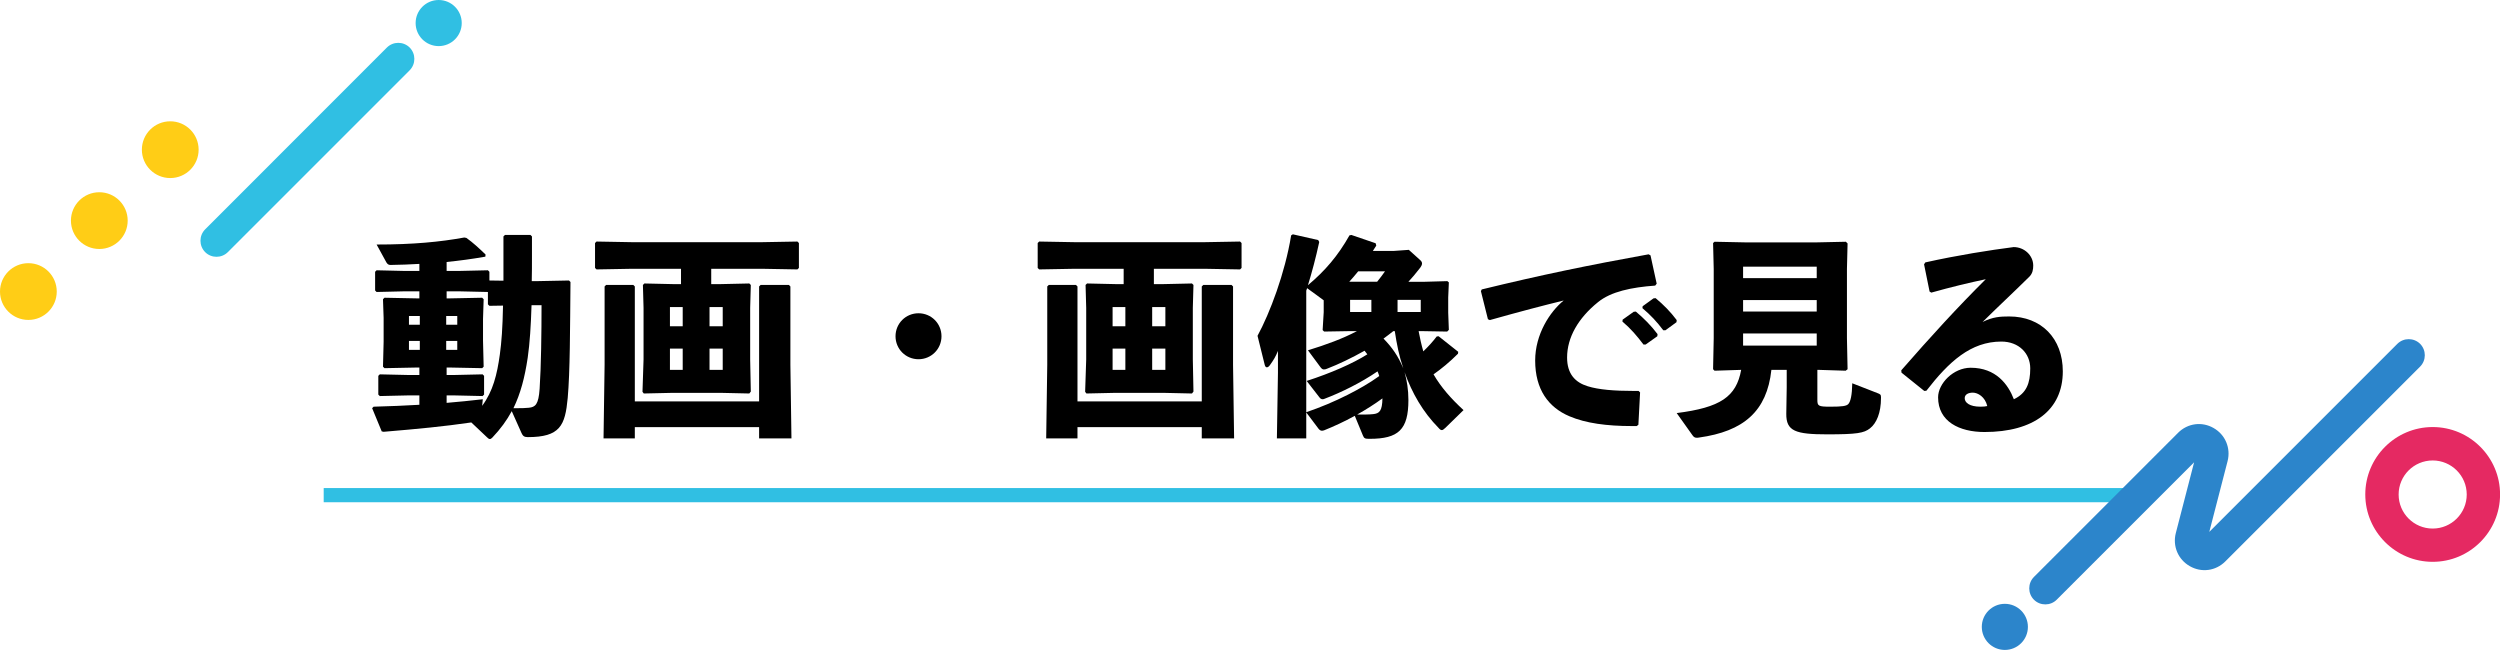 <?xml version="1.0" encoding="UTF-8"?>
<svg id="_レイヤー_2" data-name="レイヤー 2" xmlns="http://www.w3.org/2000/svg" viewBox="0 0 352.42 91.62">
  <defs>
    <style>
      .cls-1 {
        fill: #ffcd16;
      }

      .cls-2 {
        fill: #30bfe3;
      }

      .cls-3 {
        fill: #2c85cb;
      }

      .cls-4 {
        fill: #e52962;
      }
    </style>
  </defs>
  <g id="design">
    <g>
      <rect class="cls-2" x="45.63" y="68.8" width="255.73" height="2"/>
      <g>
        <path d="M62.96,38.19h1.89l3.93-.09.21.21v1.23l1.98.03v-6.24l.21-.21h3.6l.21.21v2.79c0,1.2,0,2.37-.03,3.51h.78l4.47-.09.21.21c-.06,6.66-.06,12.66-.39,16.35-.36,3.9-1.08,5.52-5.64,5.52-.51,0-.69-.18-.87-.57l-1.38-3.09c-.69,1.29-1.59,2.52-2.73,3.72-.15.15-.24.21-.36.21s-.24-.09-.39-.24l-2.22-2.1c-3.9.57-7.38.9-12.36,1.32l-.27-.06-1.35-3.27.21-.21c2.28-.06,4.41-.15,6.45-.27v-1.32h-1.65l-3.93.09-.21-.21v-2.64l.21-.21,3.93.09h1.65v-1.05h-.45l-4.47.09-.21-.21.09-3.51v-3.36l-.09-2.64.21-.21,4.47.09h.45v-.99h-2.25l-3.78.09-.21-.21v-2.64l.21-.21,3.78.09h2.25v-.99c-1.35.09-2.7.12-4.08.15-.27,0-.42-.12-.57-.36l-1.38-2.52c5.13,0,8.91-.36,12.36-.99l.3.06c.93.66,1.77,1.44,2.7,2.34l-.03.3c-1.86.33-3.66.57-5.46.75v1.26ZM59.18,45.78v-1.23h-1.53v1.23h1.53ZM59.18,48.06h-1.53v1.26h1.53v-1.26ZM62.9,45.78h1.56v-1.23h-1.56v1.23ZM62.9,48.06v1.26h1.56v-1.26h-1.56ZM62.96,41.07v.99h.54l4.47-.09.21.21-.09,2.79v3.06l.09,3.66-.21.21-4.47-.09h-.54v1.05h1.14l3.93-.09.21.21v2.64l-.21.21-3.93-.09h-1.14v1.05c1.68-.15,3.36-.3,5.1-.51l-.09.93c1.53-2.07,2.1-4.41,2.49-7.23.24-1.74.39-3.72.45-6.9l-1.92.03-.21-.21v-1.74l-3.93-.09h-1.89ZM74.93,43.02c-.09,2.85-.24,5.34-.54,7.41-.42,2.82-1.02,5.07-2.01,7.11h.57c.51,0,1.05,0,1.59-.06.93-.09,1.38-.45,1.53-2.67.21-3.09.27-7.89.27-11.79h-1.41Z"/>
        <path d="M94.83,40.05h1.17v-2.16h-6.93l-4.98.09-.21-.21v-3.51l.21-.21,4.98.09h18.36l4.98-.09.21.21v3.51l-.21.21-4.98-.09h-7.17v2.16h1.38l3.99-.09.21.21-.09,3.24v7.26l.09,4.53-.21.27-3.99-.09h-6.87l-4.02.09-.18-.24.15-4.56v-7.26l-.09-3.24.21-.21,3.99.09ZM89.49,40.38v16.2h17.52v-16.2l.21-.21h3.99l.21.21v11.04l.15,10.38h-4.56v-1.59h-17.52v1.59h-4.41l.15-10.38v-11.04l.21-.21h3.84l.21.21ZM94.44,45.99h1.8v-2.7h-1.8v2.7ZM96.24,52.14v-3h-1.8v3h1.8ZM100.02,43.29v2.7h1.86v-2.7h-1.86ZM101.88,49.14h-1.86v3h1.86v-3Z"/>
        <path d="M132.72,47.4c0,1.8-1.44,3.24-3.24,3.24s-3.24-1.44-3.24-3.24,1.44-3.24,3.24-3.24,3.24,1.44,3.24,3.24Z"/>
        <path d="M157.23,40.05h1.17v-2.16h-6.93l-4.98.09-.21-.21v-3.51l.21-.21,4.98.09h18.36l4.98-.09.21.21v3.51l-.21.21-4.98-.09h-7.17v2.16h1.38l3.99-.09.21.21-.09,3.24v7.26l.09,4.53-.21.27-3.99-.09h-6.87l-4.02.09-.18-.24.15-4.56v-7.26l-.09-3.24.21-.21,3.99.09ZM151.89,40.38v16.2h17.52v-16.2l.21-.21h3.99l.21.21v11.04l.15,10.38h-4.56v-1.59h-17.52v1.59h-4.41l.15-10.38v-11.04l.21-.21h3.84l.21.21ZM156.84,45.99h1.8v-2.7h-1.8v2.7ZM158.64,52.14v-3h-1.8v3h1.8ZM162.42,43.29v2.7h1.86v-2.7h-1.86ZM164.28,49.14h-1.86v3h1.86v-3Z"/>
        <path d="M203.73,60.33c-.21.21-.36.3-.48.3-.15,0-.27-.09-.45-.3-2.22-2.25-3.75-4.92-4.8-7.86.33,1.17.54,2.46.54,3.93,0,4.17-1.41,5.46-5.46,5.46-.63,0-.78-.03-.96-.48l-1.14-2.76c-1.47.81-2.97,1.5-4.32,2.04-.12.03-.21.06-.3.06-.18,0-.33-.09-.48-.27l-1.74-2.31v3.66h-4.14l.15-9.27v-3.06c-.33.81-.6,1.26-1.14,2.01-.15.21-.3.3-.42.3-.15,0-.24-.12-.3-.33l-1.02-4.11c1.74-3.21,3.87-8.82,4.74-14.16l.24-.15,3.57.81.15.27c-.48,2.22-1.02,4.23-1.59,6.09,2.4-2.01,4.23-4.14,5.85-7.02l.27-.06,3.42,1.17.09.33c-.18.27-.33.51-.48.75h2.97l2.1-.15,1.53,1.38c.21.18.33.33.33.54s-.12.42-.33.69c-.54.69-1.05,1.32-1.59,1.89h2.31l3.18-.09.21.18-.09,2.13v2.13l.09,2.43-.24.24-3.36-.06h-.66c.18.96.39,1.92.66,2.85.69-.66,1.32-1.35,1.89-2.1l.27-.03,2.76,2.19-.03.27c-1.2,1.2-2.34,2.13-3.45,2.91,1.05,1.8,2.43,3.39,4.23,5.04l-2.58,2.52ZM190.14,46.68l-3.48.06-.21-.21.15-2.52v-1.68l-2.34-1.71c-.03.12-.09.24-.12.36v17.13c2.01-.69,3.96-1.5,5.85-2.46,1.53-.78,3.03-1.62,4.44-2.64-.06-.21-.15-.45-.24-.66-2.37,1.62-5.13,2.97-7.41,3.84-.12.06-.24.09-.33.09-.18,0-.33-.09-.48-.3l-1.77-2.28c3.42-1.11,6.45-2.43,8.55-3.75-.12-.18-.27-.36-.39-.51-1.8,1.02-3.69,1.92-5.25,2.52-.18.09-.33.12-.48.12-.18,0-.3-.09-.45-.27l-1.8-2.43c2.55-.78,4.92-1.65,6.9-2.7h-1.14ZM194.13,39.72c.45-.54.81-1.05,1.11-1.47h-3.78c-.42.51-.81.99-1.26,1.47h3.93ZM190.32,43.98h3v-1.71h-3v1.71ZM193.56,58.38c.9-.09,1.29-.45,1.32-2.22-1.14.84-2.34,1.59-3.57,2.28.9,0,1.74,0,2.25-.06ZM196.41,46.68c-.45.36-.93.72-1.38,1.05,1.2,1.23,2.07,2.46,2.79,4.2-.6-1.77-.93-3.45-1.2-5.25h-.21ZM200.28,42.27h-3.27v1.71h3.27v-1.71Z"/>
        <path d="M209.75,45l-.99-3.96.12-.24c8.37-2.04,15.06-3.42,23.52-4.95l.27.15.87,3.99-.21.27c-3.33.24-6.24.84-8.07,2.34-2.79,2.25-4.35,4.98-4.35,7.8,0,2.31,1.14,3.51,2.91,4.05,1.53.48,3.72.66,6.54.66h.63l.21.21-.24,4.56-.24.18h-.72c-3.45,0-6.45-.39-8.76-1.38-2.97-1.26-4.83-3.78-4.83-7.86,0-3.69,2.07-6.87,4.02-8.46-2.94.72-6.15,1.56-10.41,2.76l-.27-.12ZM228.74,45.06l1.56-1.11.3-.03c1.11.93,2.16,1.98,3.06,3.18l-.03.3-1.65,1.17h-.3c-.93-1.23-1.77-2.22-2.97-3.24l.03-.27ZM231.56,43.17l1.53-1.11.3-.03c1.11.93,2.07,1.89,2.97,3.09l-.03.3-1.56,1.14h-.3c-.93-1.23-1.74-2.1-2.94-3.12l.03-.27Z"/>
        <path d="M256.37,52.14h-.18v4.23c0,.87.15.96,1.83.96s2.25-.09,2.52-.36c.33-.33.54-1.26.57-2.94l3.54,1.38c.39.15.51.21.51.57v.12c0,2.1-.63,3.57-1.56,4.29-.84.66-1.83.84-6,.84-4.5,0-5.82-.45-5.79-2.91l.06-3.72v-2.46h-2.16c-.63,5.85-3.93,8.67-10.2,9.54-.12.03-.24.03-.33.03-.24,0-.42-.09-.6-.36l-2.22-3.12c6.15-.78,8.4-2.28,9.09-6.09l-3.75.12-.21-.21.09-4.38v-9.75l-.09-3.66.21-.18,4.35.09h10.02l4.14-.09.24.24-.09,3.6v9.75l.09,4.38-.27.21-3.81-.12ZM245.72,39.21h10.38v-1.62h-10.38v1.62ZM256.1,43.92v-1.62h-10.38v1.62h10.38ZM256.1,47.01h-10.38v1.71h10.38v-1.71Z"/>
        <path d="M272.01,41.1l-.78-3.84.18-.27c4.56-1.02,9.18-1.74,12.45-2.16,1.5,0,2.76,1.17,2.76,2.61,0,.54-.09,1.11-.54,1.56-2.43,2.4-4.11,3.93-6.6,6.39,1.44-.72,2.49-.78,3.75-.78,4.53,0,7.56,3.09,7.56,7.74,0,5.46-4.11,8.55-11.04,8.55-3.54,0-6.54-1.47-6.54-4.89,0-1.95,2.16-4.17,4.59-4.17,3.57,0,5.28,2.34,6.09,4.44,1.77-.84,2.31-2.25,2.31-4.35s-1.59-3.78-4.08-3.78c-4.29,0-7.38,2.82-10.56,6.93l-.3.03-3.21-2.58-.03-.33c4.14-4.74,7.92-8.88,11.91-12.84-2.28.48-4.92,1.11-7.68,1.89l-.24-.15ZM278.1,55.35c-.6,0-1.14.24-1.14.78,0,.63.69,1.2,2.22,1.2.42,0,.72-.03.96-.09-.3-1.29-1.32-1.89-2.04-1.89Z"/>
      </g>
      <g>
        <path class="cls-4" d="M342.93,79.2c-5.24,0-9.5-4.26-9.5-9.5s4.26-9.5,9.5-9.5,9.5,4.26,9.5,9.5-4.26,9.5-9.5,9.5ZM342.93,64.91c-2.65,0-4.8,2.15-4.8,4.8s2.15,4.8,4.8,4.8,4.8-2.15,4.8-4.8-2.15-4.8-4.8-4.8Z"/>
        <g>
          <circle class="cls-3" cx="282.62" cy="88.37" r="3.25"/>
          <path class="cls-3" d="M288.32,85.2c-.58,0-1.16-.22-1.6-.66-.88-.88-.88-2.32,0-3.21l20.32-20.32c1.35-1.35,3.36-1.62,5.01-.67,1.65.94,2.44,2.82,1.97,4.66l-2.58,9.98,26.51-26.51c.89-.88,2.32-.88,3.21,0,.88.89.88,2.32,0,3.21l-27.46,27.46c-1.35,1.35-3.36,1.62-5.01.67-1.65-.94-2.44-2.82-1.97-4.66l2.58-9.98-19.37,19.37c-.44.44-1.02.66-1.6.66Z"/>
        </g>
        <g>
          <g>
            <circle class="cls-1" cx="24" cy="21.1" r="4"/>
            <circle class="cls-1" cx="4" cy="41.1" r="4"/>
            <circle class="cls-1" cx="14" cy="31.1" r="4"/>
          </g>
          <g>
            <path class="cls-2" d="M30.52,36.2c-.58,0-1.16-.22-1.6-.66-.88-.89-.88-2.32,0-3.21L54.54,6.7c.89-.88,2.32-.88,3.21,0,.88.89.88,2.32,0,3.21l-25.63,25.63c-.44.44-1.02.66-1.6.66Z"/>
            <circle class="cls-2" cx="61.84" cy="3.25" r="3.25"/>
          </g>
        </g>
      </g>
    </g>
  </g>
</svg>
